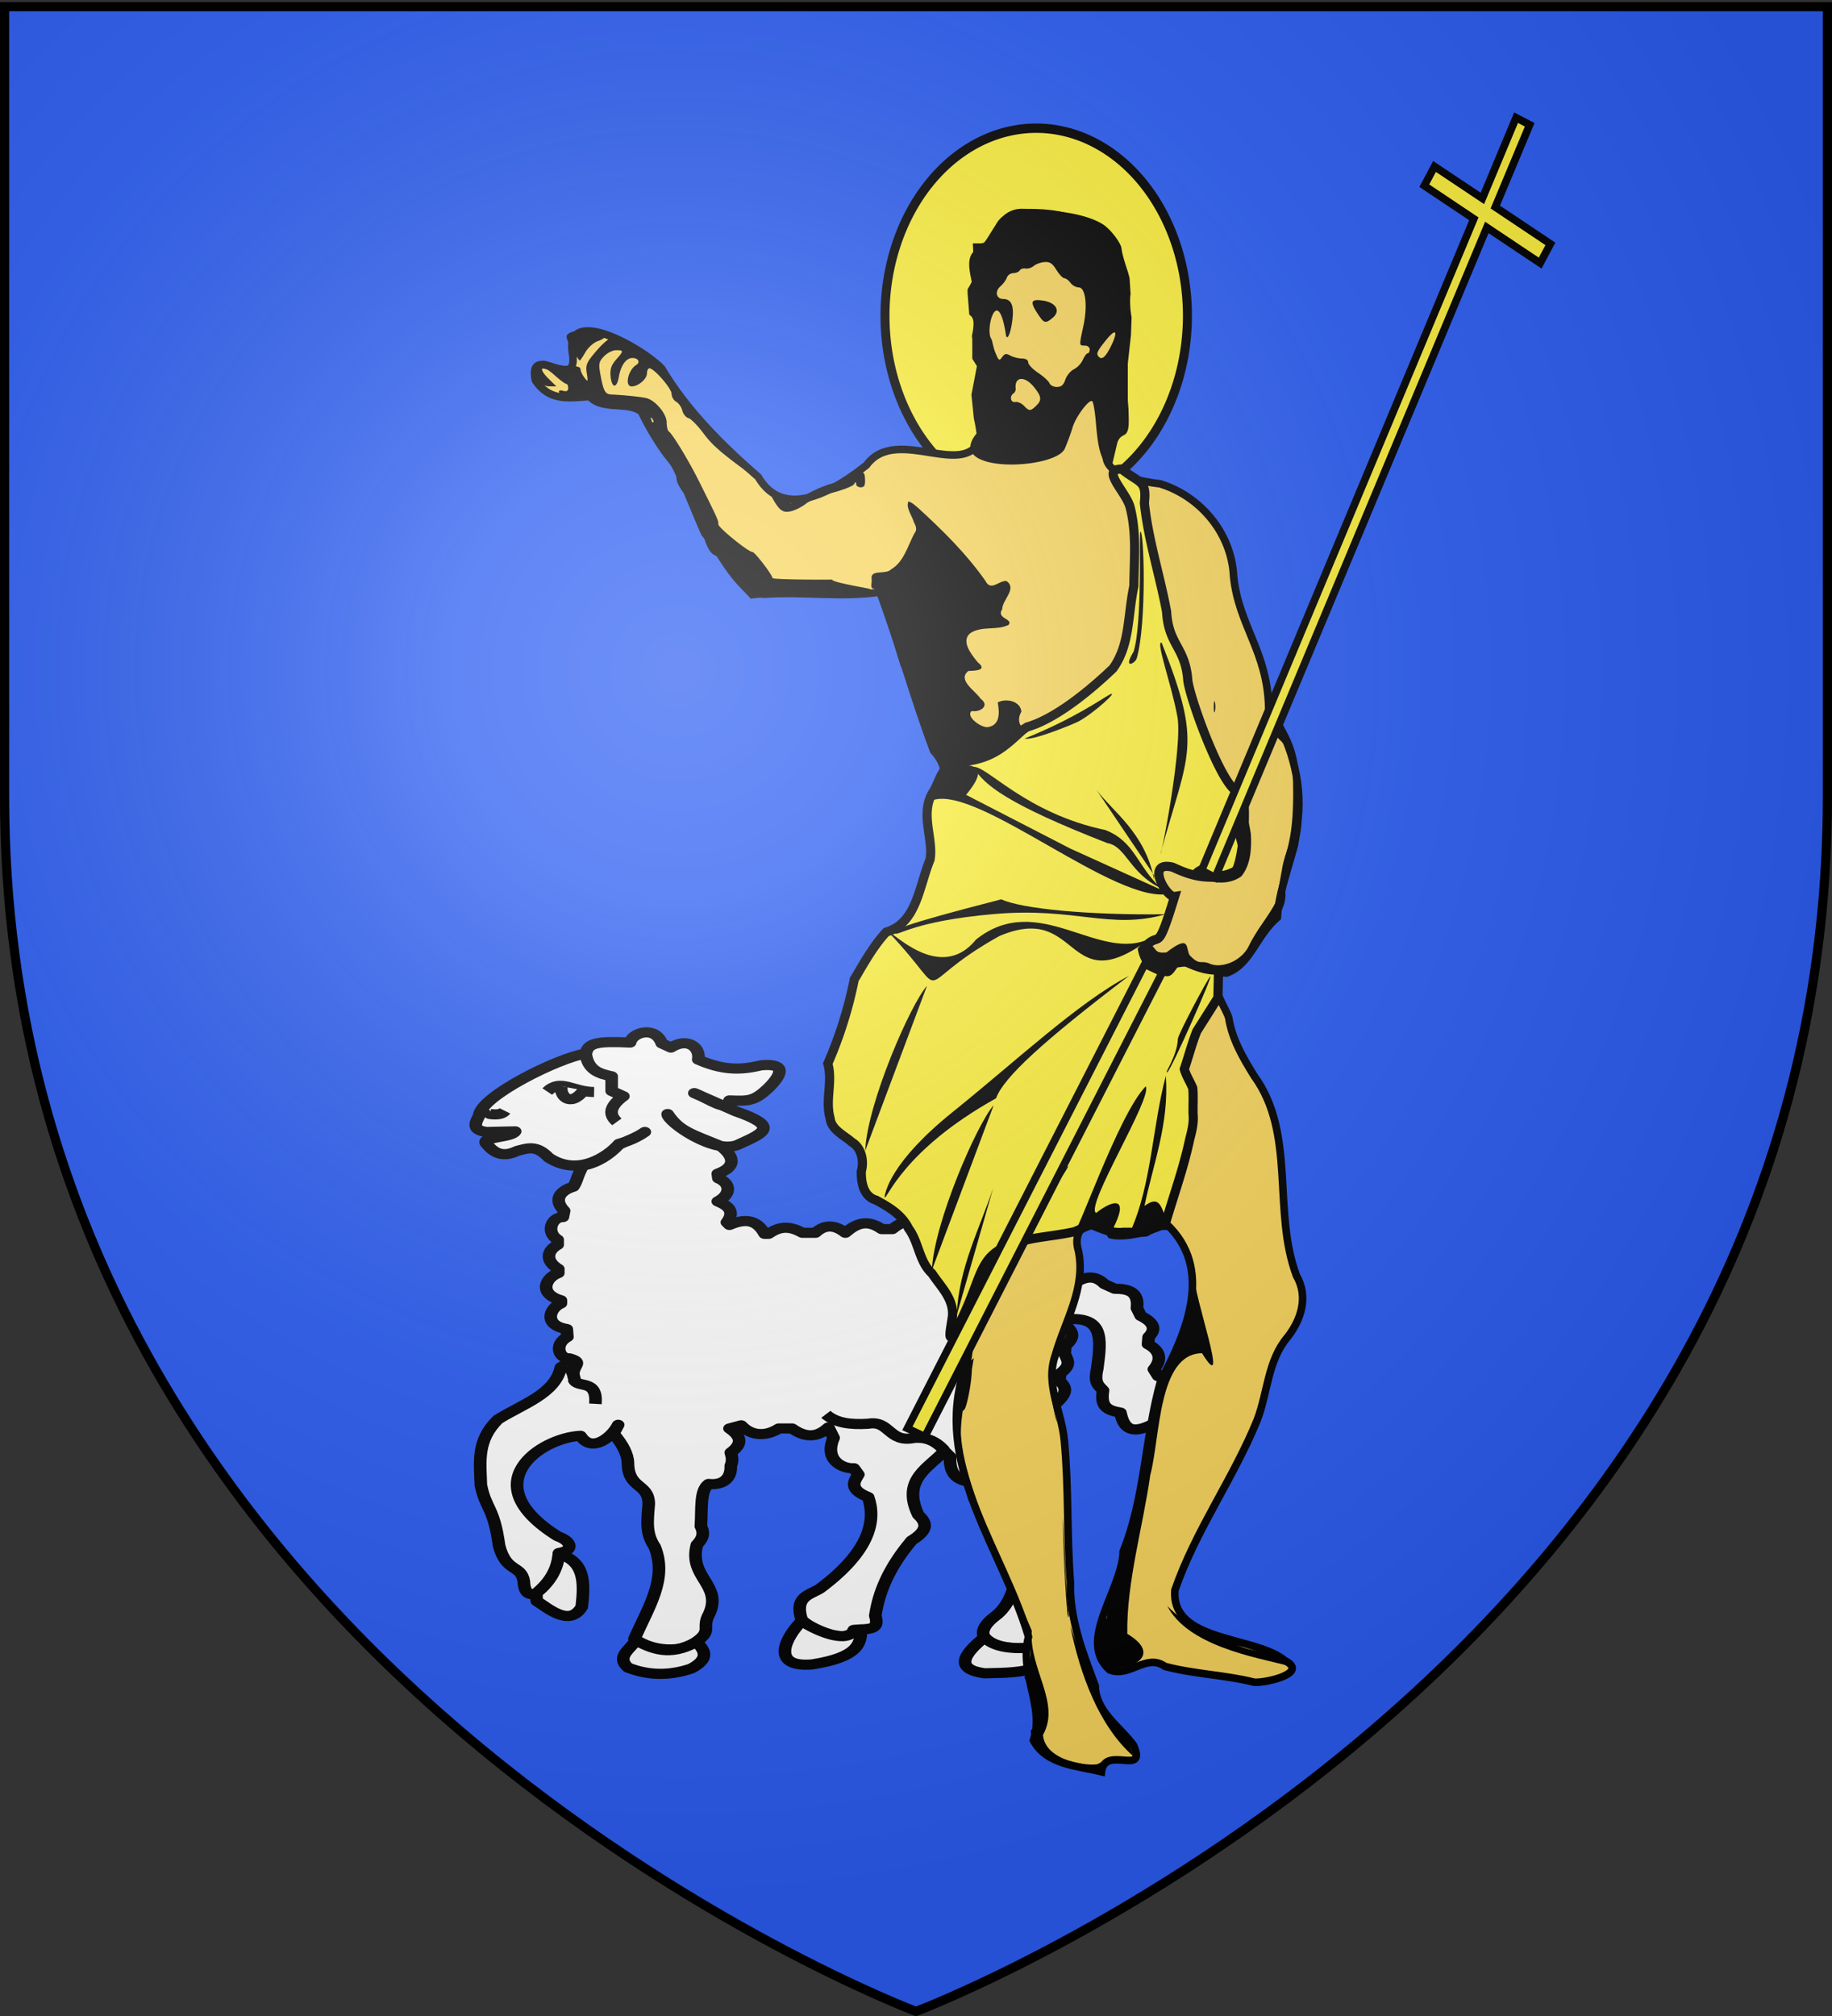 <svg xmlns="http://www.w3.org/2000/svg" xmlns:xlink="http://www.w3.org/1999/xlink" width="600" height="660" version="1.0"><rect width="100%" height="100%" fill="#333333" stroke="none"/><desc>Flag of Canton of Valais (Wallis)</desc><defs><radialGradient xlink:href="#b" id="c" cx="221.445" cy="226.331" r="300" fx="221.445" fy="226.331" gradientTransform="matrix(1.353 0 0 1.349 -77.63 -85.747)" gradientUnits="userSpaceOnUse"/><linearGradient id="b"><stop offset="0" style="stop-color:white;stop-opacity:.314"/><stop offset=".19" style="stop-color:white;stop-opacity:.251"/><stop offset=".6" style="stop-color:#6b6b6b;stop-opacity:.125"/><stop offset="1" style="stop-color:black;stop-opacity:.125"/></linearGradient></defs><g style="display:inline"><path d="M300 658.5s298.5-112.32 298.5-397.772V2.176H1.5v258.552C1.5 546.18 300 658.5 300 658.5" style="fill:#2b5df2;fill-opacity:1;fill-rule:evenodd;stroke:none;stroke-width:1px;stroke-linecap:butt;stroke-linejoin:miter;stroke-opacity:1"/></g><g style="fill:#fff;fill-opacity:1;stroke:#000;stroke-opacity:1;display:inline"><path d="M149.055 113.412c-3.157 2.8-6.76 4.705-10.632 6.075-4.624 6.517-16.962 16.99-29.032 7.057-5.103-6.627-8.596-4.796-12.955-3.436-7.221 4.395-10.68-.772-12.549-3.352-3.295-4.029 10.306-3.228 11.697-6.658l-11.835.314c-6.11-.93-4.625-4.623-3.038-8.353.522-9.98 32.89-29.862 44.044-31.893.771-5.437 4.684-6.456 18.225-5.64.712-5.053 10.316-8.883 13.072.427l3.76 2.148c6.895-5.361 12.241-.094 11.275 6.175 9.665 5.261 16.914 5.657 25.774 2.953 8.498-1.09 10.608 2.366 3.222 11.545-5.832 6.828-8.058 6.831-16.109 6.443-.641 6.531-8.07-.695-14.498-3.758l17.183 9.396c17.679 7.62 11.828 10.889 1.61 16.646-9.73 6.588-30.092-11.458-29.8-15.303 4.627 8.59 9.552 10.2 21.778 16.374 6.712 6.352 5.64 11.187-1.105 14.232l.268 2.416c5.354 2.774 5.02 8.403-.268 11.814 3.497 1.847 7.574 4.574 3.758 10.739l1.074 1.342c8.133-4.388 12.029-.959 14.498 4.564h1.61c4.296-3.66 8.324-4.453 13.962-.537h5.37q5.637-6.442 12.35 0c4.187-4.471 8.722-7.322 15.034-1.88h4.296c5.548-5.643 10.738-5.542 15.571.27h2.148c2.927-7.564 13.296-3.479 14.498 1.073l2.148.537c3.666-5.54 14.584-2.496 12.887 4.296 5.434-4.246 13.085-1.919 12.35 5.1l1.073 1.075c2.567-1.546 10.968-.625 9.666 7.786 1.517 1.11 3.241 1.876 2.684 6.443l1.88 1.342c4.206-3.323 8.412-4.926 12.618.269l4.296 2.416c5.53-.005 9.975 1.437 9.128 9.934l1.611 4.027q8.054 4.833 3.222 10.74l-.269 3.758c5.572 3.63 5.413 8.497 2.417 12.84l1.795 3.546c13.314-3.612 13.688 9.445 7.045 14.091 6.28 9.55-2.236 15.428-9.741 10.816-9.533 5.82-11.78.21-12.892-6.221-6.088-1.237-8.154-3.611-7.176-11.414-1.915-2.623-3.76-3.684-2.39-11.06 1.706-15.733 2.807-27.57-13.691-25.217-.956 3.67 7.468 5.996.537 13.424l-.269 4.027c1.027 3.388 3.098 5.497-1.88 10.203l-.268 3.758c2.32 2.764 4.374 5.65-2.416 12.619l-.537 2.953c2.595 2.864 2.685 7.607-2.685 11.008v3.49c2.908 3.562 3.907 7.272-2.416 11.544l-.269 11.813c8.223 8.41 11.82 1.796 9.129 26.311-.162 8.796.564 17.157 1.074 25.237-.086 4.96 1.536 9.676-3.222 15.303-1.936 1.588-2.623 2.72-2.148 7.518.288 2.417 1.797 4.976-4.833 8.323-12.772 3.724-32.416-1.833-18.256-15.304 10.494-9.516 13.04-36.828.805-54.5-9.192-.774-11.26-6.855-8.86-14.498-6.7.198-10.913-3.085-10.47-12.887l-2.416-2.954c-5.912 8.292-17.819 14.375-10.74 32.755 3.066 3.593 4.843 7.444-2.684 13.155-9.286 13.664-13.612 26.426-15.035 38.66 2.136 8.33-3.885 6.213-8.591 7.518-2.237 5.922-14.51 2.473-21.747-5.37-3.18-12.09 3.29-12.774 7.518-16.108 20.867-19.326 23.16-35.19 19.867-46.984-8.837-4.239-5.143-8.925-4.027-11.544l-1.88-3.222c-4.13.388-12.497-3.793-8.322-15.572l-2.148-5.37c-4.066 4.592-8.827 5.94-15.035.538h-5.37c-6.47 5.01-12.303 2.873-15.571-1.611l-4.833 1.61c3.7 3.198 6.457 7.014.537 12.35.455 2.01.94 4.006 0 6.713.314 7.826-4.477 10.082-9.128 9.396-3.685 3.447-2.72 13.047-3.222 21.747 1.069 2.567 1.52 5.43-1.61 9.397-3.62 16.952 10.52 20.442 5.1 35.439-3.45 7.62 1.513 8.392-5.427 14.43-5.581 5.806-18.1 5.097-25.448-1.543 5.772-16.262 13.73-30.896 8.323-47.252-3.644-6.648-3.044-12.707-2.416-22.015-.113-10.808-8.484-7.437-8.591-20.942-.104-4.648-2.288-9.712-5.969-15.076l1.941-4.523c-2.425 6.125-10.827 14.736-15.571 5.638-16.358 1.045-44.284 24.35-9.397 51.548 5.975 2.574 6.63 7.455.537 8.591-.44 10.68-4.697 15.253-8.591 20.405q-5.638 2.953-5.907-5.907c-1.166-8.663-7.248-4.237-10.202-18.256-2.2-20.047-5.496-18.615-7.517-31.144-.32-12.294-1.672-22.837 6.98-33.56 10.139-7.938 23.636-13.056 26.042-26.847.04.245 3.573-4.764 5.638 6.175-2.396-6.753 4.768-8.41-2.147-10.74-4.146.313-6.585-7.05-.806-11.007l-.268-4.027c-9.74-2.026-7.129-10.704-2.417-13.155v-1.611c-9.583-3.438-6.187-11.744-1.074-13.961v-2.148c-5.623-4.264-4.529-9.475-.268-12.35v-2.685c-4.92-3.65-2.574-11.552 2.148-11.544l.537-3.222c-4.995-6.4-.823-10.667 3.758-12.35 1.68-3.066 1.147-4.193 3.932-10.826 5.72-1.393 10.659-5.13 14.947-10.818 2.788-1.671 7.31-3.513 10.637-6.46z" style="fill:#fff;fill-opacity:1;fill-rule:evenodd;stroke:#000;stroke-width:5.196;stroke-linecap:butt;stroke-linejoin:round;stroke-miterlimit:4;stroke-opacity:1;stroke-dasharray:none" transform="matrix(.794 0 0 .638 92.837 298.229)"/><path d="M124.64 72.786c.82 9.088 5.716 10.702 10.74 12.081v7.518l4.832 2.684c-6.172 5.604-5.781 9.692-2.685 13.156M128.13 92.922c-9.007-.141-13.784-6.958-19.33-.269" style="fill:#fff;fill-opacity:1;fill-rule:evenodd;stroke:#000;stroke-width:5.196;stroke-linecap:butt;stroke-linejoin:round;stroke-miterlimit:4;stroke-opacity:1;stroke-dasharray:none" transform="matrix(.794 0 0 .638 92.837 298.229)"/><path d="M114.707 89.968c-.951 4.36 3.356 11.322 9.128 2.148M91.35 102.587c-.992 1.604-3.037 2.154-6.176 1.61l.806-.536M128.668 252.934c.951-13.26-7.726-7.687-8.86-12.618M223.709 258.304c4.115 4.334 9.758 5.418 17.45 4.833 8.95-1.998 8.503 10.054 19.063 7.248 4.533-.38 8.531 1.104 12.35 6.444M113.633 329.987c10.52 3.704 10.627 14.152 9.397 27.117-5.03 10.462-13.828.708-18.525-2.954l-.269-4.027c6.329-6.312 8.778-13.11 9.397-20.136zM145.313 374.286c-1.996 4.486-8.317 8.186-3.221 13.961 8.68 4.26 17.361 4.15 26.042.537 7.692-5 5.778-9.4 2.148-13.692-11.133 7.692-18.292 3.366-24.969-.806zM213.775 364.353c-6.918 8.732-12.973 24.059 4.296 22.283 19.06-3.759 20.146-10.683 20.136-17.988l-2.954.269c-2.326 6.962-14.318 1.306-21.478-4.564zM289.217 372.675c-9.188 9.238-12.2 16.417 0 18.525 4.471-.406 32.546 1.122 21.479-13.424-10.152 1.293-17.764.044-21.479-5.1z" style="fill:#fff;fill-opacity:1;fill-rule:evenodd;stroke:#000;stroke-width:5.196;stroke-linecap:butt;stroke-linejoin:round;stroke-miterlimit:4;stroke-opacity:1;stroke-dasharray:none" transform="matrix(.794 0 0 .638 92.837 298.229)"/></g><g style="display:inline"><path d="M850.794 207.619a41.27 49.206 0 1 1-82.54 0 41.27 49.206 0 1 1 82.54 0z" style="fill:#fcef3c;fill-opacity:1;stroke:#000;stroke-width:2.452;stroke-miterlimit:4;stroke-opacity:1;stroke-dasharray:none" transform="matrix(1.2 0 0 1.248 -632.059 -155.725)"/><path d="M944.103 79.14c-8.082-.633-9.114 8.255-14.003 12.504-6.582 2.285.526 12.312-1.791 18.037.749 7.494 1.169 15.4 2.122 22.607 1.044 5.977-1.717 13.188-.378 19.684-4.408 15.716-27.735-3.75-37.7 9.825-10.041 7.993-26.872 18.535-35.483 3.86-11.882-10.327-23.46-21.83-31.623-35.529-6.611-6.88-31.325-20.549-29.263-5.405 2.707 14.35-14.748-3.924-12.062 9.346 4.71 6.996 10.998 5.687 17.782 5.28 5.302 5.809 16.66-.57 19.31 8.86 8.823 10.355 12.805 23.54 18.346 35.855 5.87 6.643 10.789 19.809 19.594 20.001 12.455-.916 25.258 1.168 37.792-.695 6.34 17.045 11.092 34.682 17.581 51.927 10.244 11.116-4.327 22.324 1.488 36.703-5.548 21.532-25.534 33.696-26.135 57.774-7.922 14.823-3.961 31.712 6.905 41.757-2.92 11.924 7.388 15.49 14.418 20.867 7.652 15.73 20.423 29.618 12.57 48.274-8.156 30.457 13.764 57.049 21.844 84.695-3.122 12.225 5.363 22.71 1.61 33.915 4.242 8.027 14.47 8.356 22.29 10.279 1.067-8.878 15.08 1.732 10.52-8.643-4.528-6.224-12.39-10.964-12.559-19.486-4.115-10.997-8.451-21.907-8.137-33.96-1.206-15.388-.505-30.91-1.98-46.202-.795-9.527-6.35-18.394-3.002-27.96 3.127-11.23 10.195-22.145 7.599-34.335-2.66-8.95 6.792-11.619 10.705-5.188 4.244 1.056 12.616-.838 18.089-3.601 15.68 14.627 6.62 35.664-1.83 51.351-5.183 18.377-5.077 38.012-12.294 55.884-.322 12.634-15.212 29.2-4.48 38.774 6.57 2.67 11.917-5.49 18.173-1.12 9.616 2.56 19.67 2.765 29.205 5.175 3.931.3 18.02-2.988 10.07-7.08-9.75-8.143-37.41-5.878-36.018-23.092 6.772-19.568 19.137-36.498 26.952-55.676 3.46-9.053 3.415-19.47 9.947-27.149 4.49-5.763 6.845-13.25 2.917-20.063-7.968-21.1-.074-46.452-13.848-65.397-3.76-6.07-7.31-12.153-8.384-19.25-1.542-4.27-9.266-15.486-.653-14.473 7.928-2.913 9.435-11.994 16.593-18.201.7-11.175 6.144-20.897 6.787-32.077 1.463-13.062-2.73-26.087-9.608-36.708-.42-18.192-9.889-26.846-11.49-42.9-.686-14.358-11.188-26.365-24.128-30.28-7.96-.915-19.337-3.61-17.368-10.566-1.278-13.254 1.022-26.49.774-39.744-.012-8.542 3.292-21.46-.507-28.782-8.163-8.365-16.24-9.746-27.26-9.673zM925.639 457.68c-.17 8.337-4.454 21.636-1.027 3.662l1.001-3.503.026-.159zM950.4 569.606c1.103 6.182-5.756 8.156 0 0z" style="fill:#f7d55d;fill-opacity:1;fill-rule:evenodd;stroke:#000;stroke-width:2.479;stroke-linecap:butt;stroke-linejoin:miter;stroke-miterlimit:4;stroke-opacity:1;stroke-dasharray:none" transform="translate(-608.571 -9.524)"/><path d="M899.455 203.686c0-.557-.728-.746-1.772-.46-.974.269-2.25.07-2.836-.44-.793-.692-1.46-.553-2.618.548-1.329 1.264-3.099 1.458-12.277 1.349-5.899-.07-11.632-.19-12.74-.265s-4.428.139-7.378.477l-5.363.614-3.747-3.937c-2.088-2.194-3.958-5.05-4.225-6.454-.34-1.785-1.154-2.764-2.797-3.366-2.745-1.006-3.344-2.063-5.994-10.593-1.298-4.178-3.002-7.63-4.795-9.715-1.567-1.823-2.78-4.135-2.78-5.298 0-1.167-1.313-3.657-3.023-5.733-2.943-3.573-6.642-9.514-9.104-14.622-1.345-2.793-1.72-2.91-17.229-5.389-4.9-.783-8.94-1.846-9.114-2.398-.2-.631.29-.826 1.344-.536 1.169.32 1.658.05 1.658-.914 0-.753-.297-1.37-.66-1.37s-2.153-1.34-3.975-2.978c-3.974-3.575-5.574-2.405-1.79 1.308l2.565 2.518-2.302-.027c-1.522-.017-2.812-.761-3.808-2.197-1.293-1.864-1.359-2.46-.468-4.208 1.159-2.275 2.048-2.46 5.348-1.108 1.248.512 3.81.907 5.695.878 2.261-.034 3.426.315 3.426 1.026 0 .593.566 1.817 1.259 2.721 1.185 1.548 1.231 1.465.789-1.42-.423-2.76-.1-3.498 3.249-7.41 2.045-2.391 4.392-4.347 5.215-4.347s2.474.953 3.67 2.118c1.196 1.164 2.826 2.117 3.621 2.117.796 0 1.679.393 1.961.874.283.48 2.07 1.642 3.971 2.581 2.496 1.233 3.952 2.719 5.237 5.344 2.559 5.226 29.527 33.829 37.065 39.31l2.76 2.009 5.386-3.01c2.961-1.655 6.901-3.264 8.755-3.576 2.065-.347 3.682-1.178 4.175-2.147.53-1.04 1.691-1.58 3.397-1.578 2.322.002 2.6.266 2.677 2.54.066 1.942-.266 2.54-1.41 2.54-.823 0-1.502-.477-1.51-1.06-.008-.81-.168-.8-.679.047-.367.608-3.506 1.85-6.976 2.762-3.47.91-7.426 2.543-8.792 3.628s-3.645 2.21-5.066 2.503c-2.764.568-3.878-.419-6.82-6.048-.739-1.413-2.734-3.569-4.434-4.791-11.075-7.966-14.243-10.671-17.245-14.722-1.855-2.504-4.059-4.74-4.896-4.97s-1.741-1.336-2.009-2.457-1.17-2.423-2.006-2.893-1.52-1.648-1.52-2.617c0-1.758-5.726-8.34-7.255-8.34-.443 0-.805.74-.805 1.645 0 1.854-2.845 4.283-5.016 4.283-2.369 0-1.212-5.343 1.523-7.04 1.406-.871.624-2.276-1.266-2.276-2.055 0-3.816 2.45-4.455 6.194-.679 3.975-2.379 3.74-2.715-.375-.18-2.205.274-3.526 1.814-5.271 2.546-2.887 2.546-3.089.002-3.089-1.129 0-2.906.897-3.949 1.993-1.678 1.762-1.82 2.423-1.23 5.716.991 5.532 1.582 6.68 3.488 6.774 4.382.216 9.951.788 11.585 1.19 2.988.735 6.667 5.128 6.667 7.962 0 1.386.327 2.732.726 2.991 1.199.778 6.515 9.544 9.864 16.264 6.265 12.571 6.337 12.732 6.337 14.111 0 1.105 9.82 9.058 11.184 9.058.77 0 6.55 7.533 6.55 8.537 0 .35 8.796.574 19.547.497-.27 1.141 19.281 3.975 18.339 4.418zm-76.98-56.644c-.639-1.086-1.21-1.086-1.21 0 0 .465.385.847.854.847.47 0 .63-.382.356-.847M795.98 124.04c-1.208-1.938-2.017-4.013-1.798-4.611.552-1.512 5.045-2.203 9.218-1.417 4.034.76 4.381 1.98.913 3.207-1.33.47-3.133 2.09-4.007 3.6-.873 1.509-1.71 2.744-1.86 2.744-.149 0-1.259-1.586-2.466-3.523M945.721 78.222c-5.903.08-9.585 1.733-10.983 4.949-2.126 4.891-3.122 6.034-5.315 6.034h-2.242l.277 5.717c.25 5.023.062 5.99-1.99 9.29v1.35l.504 6.43.076.583c1.476.926 1.74 2.47.831 6.96l.126 1.032v6.405l1.511 2.408-1.788 9.37.78 7.754v.026a46 46 0 0 1 .882 4.923c-10.857 13.283 25.707 11.965 28.918 4.95.87-2.025 2.016-5.148 2.545-6.935 1.039-3.509 5.352-9.296 6.423-8.601.361.234.911 3.38 1.21 6.987.762 9.247 1.64 12.042 4.886 15.694l2.166-9.21c1.358-3.455 3.235-1.064 3.678-5.558.063-1.186.016-2.974-.05-5.399l-.227-2.752v-12.042l1.033-9.37.201-5.822c-.456-2.45-.62-5.679-.352-7.437l.025-.159-.328-5.187a31 31 0 0 0-.881-3.096c-.935-2.767-1.688-5.606-1.688-6.3 0-.033-.023-.07-.025-.105l-.177-.847c-.8-2.208-3.793-5.943-6.02-7.331-4.554-2.838-12.512-4.496-22.797-4.711a35 35 0 0 0-1.209 0" style="fill:#000;fill-opacity:1" transform="translate(-608.571 -9.524)"/><path d="M951.263 95.292c1.348.052 2.153.727 3.274 2.568.912 1.495 2.091 2.734 2.62 2.752.53.018 1.436.693 2.015 1.509.58.815 1.784 1.482 2.67 1.482 2.269 0 2.997 6.01 1.537 12.703-1.414 6.483-1.425 6.352.479 6.352.895 0 1.612.565 1.612 1.27 0 .7-.308 1.27-.68 1.27s-1.08.973-1.587 2.145c-.508 1.171-1.83 2.547-2.922 3.07s-2.354 2.054-2.796 3.387c-.59 1.776-1.327 2.409-2.771 2.409-1.084 0-2.17-.539-2.418-1.218s-1.934-2.224-3.729-3.414c-1.794-1.19-3.249-2.721-3.249-3.414 0-.788-.772-1.27-2.066-1.27-1.137 0-2.845-.428-3.778-.953-1.376-.774-1.89-.664-2.72.53-.923 1.325-1.135 1.155-2.268-1.695-.691-1.738-.902-3.804-1.26-4.314-2.16-3.08 2.208-18.48 4.812-1.217.262 1.733 1.454.178 2.09-4.87.608-4.807-.313-6.96-2.997-6.96-2.28 0-2.848-2.505-.932-4.129.892-.755 1.844-2.043 2.116-2.858s1.217-1.482 2.09-1.482c.875 0 1.83-.386 2.117-.874s1.16-.774 1.94-.635c.779.139 1.975-.241 2.67-.847.694-.605 2.268-1.177 3.501-1.27.217-.017.437-.034.63-.027" style="fill:#f7d55d;fill-opacity:1" transform="translate(-608.571 -9.524)"/><path d="M947.988 107.784c-1.768.132-1.6 1.316.202 4.103 2.324 3.594 2.73 3.728 5.214 1.614 2.547-2.167 1.101-4.833-2.998-5.531-1.029-.176-1.828-.23-2.418-.186" style="fill:#000;fill-opacity:1" transform="translate(-608.571 -9.524)"/><path d="M973.581 118.344c.593.027.292 1.535-1.083 4.367-1.778 3.66-2.997 4.738-4.056 3.626-.946-.994-.638-1.703 2.217-5.293 1.466-1.844 2.461-2.72 2.922-2.7M942.9 133.589c1.188-.1 2.827.788 4.358 2.7 2.472 3.087 2.583 4.258.604 6.14-1.85 1.758-2.203 1.76-3.955-.08-.78-.82-2.05-1.374-2.82-1.218-1.522.308-1.98-1.897-.58-2.805.455-.296.77-.988.705-1.535-.237-2.02.5-3.103 1.688-3.202" style="fill:#f7d55d;fill-opacity:1" transform="translate(-608.571 -9.524)"/><path d="M975.31 163.118c-5.974.393 2.158 7.626 3.389 12.469 2.198 8.695 1.304 16.83 1.23 25.816-2.09 9.82-1.218 19.115-6.836 26.953-6.933 6.646-18.5 16.403-28.087 19.161-9.438 5.967-14.101 7.034-23.628 12.334-3.935.037-4.768 4.379-6.902 8.495-4.958 7.067-.036 15.754-1.31 22.602-3.716 9.078-4.354 20.746-14.333 23.714-4.826 5.127-8.86 12.973-10.479 15.482a134.3 134.3 0 0 1-8.665 27.578c1.673 5.939-.93 11.944.755 17.89.367 3.73 4.578 5.58 7.104 7.808 3.157 1.835 4.086 6.153 3.098 9.634-.037 3.869.809 8.184 4.862 9.369 4.226 2.312 8.389 4.693 10.655 9.316 3.34 4.442 3.375 10.793 7.633 14.688 2.844 4.33 7.119 8.199 6.726 13.895-.528 4.04-2.267 11.27 1.788 3.387 9.691-18.434 5.013-24.779 24.636-28.715 4.48-.78 9.048-1.246 13.476-2.223 1.896-.708 3.793-1.9 5.693-2.303 3.298 1.264 6.63 2.912 10.227 2.488 2.476-.076 5.023.157 7.457-.106 2.223-1.168 4.452-2.352 6.675-3.52 2.647-8.926 5.805-17.694 7.733-26.836.703-2.674 1.382-5.352 1.109-8.152-.072-2.862.148-5.783-.101-8.601-.862-2.075-2.212-4.122-2.771-6.22 1.394-4.113 2.5-8.369 4.08-12.386 2.31-3.649 4.619-7.308 6.928-10.957.068-3.015.134-6.036.201-9.051-4.922.085-8.46-1.714-12.521-3.53-1.147-1.206-3.472 5.086-4.62 3.881-3.031.79-6.841-2.425-7.733-6.987 6.143-7.635 4.135 3.304 10.494-17.47-2.716.426-9.67-11.736-.744-9.625 2.432.951 11.56 6.126 20.943 1.178 2.566-5.558 3.392-20.691 1.94-26.387-4.462 5.457-17.796-31.292-17.86-36.47-.952-10.397-6.328-11.258-6.902-21.913-2.153-11.67-6.053-23.667-7.28-35.624.818-7.503-1.413-6.298-7.43-11.062-.235-.003-.438-.013-.63 0z" style="fill:#fcef3c;fill-opacity:1;stroke:#000;stroke-width:3;stroke-miterlimit:4;stroke-opacity:1;stroke-dasharray:none" transform="translate(-608.571 -9.524)"/><path d="M1021.513 223.055c-.53 4.366.505 8.875 2.002 12.855.932 5.334-.133 11.73 4.13 15.771 3.086 2.822 4.803 6.842 4.348 11.164.25 9.117.327 18.5-2.552 27.216-1.39 4.73-1.834 9.69-2.861 14.485-2.639 5.168-6.567 9.48-9.054 14.78-2.371 4.858-9.18 7.605-13.187 5.503-2.64-.927-2.817.82-6.059-2.467-1.54-2.026.536-7.422-7.69-1.023-4.493.394-2.629-1.336-6.36-3.442.368-1.893-3.236 5.891 3.677 10.699 6.353-4.03 14.996-2.781 23.72-1.369 5.384.258 6.644-6.893 10.026-10.087 2.965-4.937 8.43-9.095 7.896-15.587-.056-5.748 3.361-10.61 4.324-16.064.792-7.957.269-15.994-.106-23.96-.464-5.39-2.371-10.567-5.355-14.95-3.364-7.45-5.108-15.54-6.899-23.524m-6.74 45.85c-4.728 1.637-2.697 6.434-2.517 10.253.33 4.31 3.509 8.63.692 12.947-.838 3.57-5.018 2.317-5.526 2.296-2.967-6.22-14.269 3.184-5.754 2.48 4.242 1.984 9.565 2.37 13.462-.464 3.094-3.746 3.396-9.153 3.108-13.894-.586-4.076-1.998-8.113-1.453-12.28-.428-.756-2.007-.212-2.012-1.337M906.076 173.701c-.886 2.023 1.146 4.597 1.796 6.744.642 1.247 1.198 2.491.168 3.698-2.197 4.122-3.428 9.307-7.592 11.751-1.757 1.9-6.765-.105-6.43 3.06.265 1.087-.713 3.302.705 3.256 1.22 1.182 2.975 1.978 3.157 3.911 1.389 3.93 2.391 7.975 3.11 12.096.58 3.221 1.624 6.35 2.605 9.443 1.305 2.06 2.774 4.034 3.33 6.49.947 2.691 1.952 5.368 2.128 8.263.28 3.071 1.93 5.75 2.88 8.626 1.218 3.155 4.842 6.854 6.705 9.666 16.763-.052 20.606-6.833 28.648-13.482-3.657 2.866-6.377-1.251-4.18-4.73-.421-3.61-5.179-4.396-7.769-3.012.528 3.02.967 7.374-3.143 8.077-2.3.376-7.533-3.569-5.373-5.26 2.58.49 6.18-1.652 2.895-4.035-1.649-2.583-7.739-6.085-4.008-9.073 1.958-.104 6.52-.11 3.14-2.795-1.966-2.375-5.843-7.062-2.382-9.658 3.807-2.407 8.52-.7 12.424-2.635 1.643-2.036-4.2-2.029-2.083-5.122.03-3.147 4.963-6.683 1.412-9.243-2.424-.29-5.085 3.567-6.912-.044-6.253-8.944-14.048-16.55-21.971-23.83-1.02-.785-1.982-1.873-3.26-2.162" style="fill:#000;fill-opacity:1" transform="translate(-608.571 -9.524)"/><path d="m1105.102 48.047-11.036 26.437-15.671-10.46-3.349 6.291 16.22 10.851-89.159 213.317 4.455 2.332 88.964-212.827 17.466 11.673 3.348-6.292-18.045-12.065 11.262-26.925z" style="fill:#fcef3c;fill-opacity:1;stroke:#000;stroke-width:2.479;stroke-miterlimit:4;stroke-opacity:1;stroke-dasharray:none" transform="translate(-608.571 -9.524)"/><path d="M998.771 437.669c-1.073 10.643-8.65 18.68-11.424 28.903-2.93 17.487-4.467 35.617-11.069 52.167-1.013 7.065-4.108 13.612-5.244 20.47-3.864 3.964-4.727 12.815-.705 16.075 7.339 1.888 19.902-3.437 7.444-10.868-.282-16.758 5.075-34.778 7.537-52.031 3.304-12.312 2.476-39.704 16.938-39.842 9.654 15.54-2.943-19.304-2.54-25.406M925.066 451.166c7.172-9.076 13.524-20.909 14.383-33.32 42.895-56.223 1.956-12.722-14.383 33.32M991.73 412.243c-2.674-6.483-2.68-12.102-8.335-7.912 2.818-13.642 8.095-26.903 7.013-42.487h-.05c-4.334 16.43-4.68 35.17-11.242 50.089M973.182 411.573c5.02-9.832.584-9.776-5.647-4.951-3.675-2.27 18.618-37.848 16.275-41.444-8.924 8.926-23.411 51.502-23.147 46.695 2.835-1.56 4.7-1.105 5.742-1.424 3.474.679 9.8 9.522 6.777 1.124M926.048 453.522c-3.31 4.484-2.342 12.21-4.336 18.058-.916 21.427 10.544 40.127 17.926 59.318 3.713 8.56 9.473 18.578 4.471 27.8 2.334 5.522 8.113 12.174 2.04 17.388.453 7.71 7.47 9.314 13.458 10.802 6.973 5.67 11.257-2.021 15.31-1.169-1.322-1.213-4.353.04-6.938 1.372-3.267.648-17.083-1.017-17.824-9.576 5.92-10.535-4.612-21.572-3.67-34.155-8.077-19.134-17.998-37.81-22.649-58.178-2.183-10.79 2.462-21.336 2.212-31.66M952.674 466.067c2.832 14.343 2.33 9.009 0 0" style="fill:#000;fill-opacity:1" transform="translate(-608.571 -9.524)"/><path d="M956.73 506.374c-.176 7.63 1.377 37.826 1.884 31.848-1.14-10.586-1.38-21.216-1.885-31.848M990.862 535.275c6.752 13.041 28.59 16.776 39.598 19.559-2.183-4.826-10.455-4.235-15.206-6.126-8.527-3.4-17.866-6.45-24.392-13.433M959.122 541.998c3.17 15.672 9.388 32.578 20.548 42.42-1.565-9.025-13.64-13.026-13.491-22.717-2.288-6.593-4.687-13.142-7.057-19.703M988.267 554.066c6.315 1.861 10.7 1.834 0 0" style="fill:#000;fill-opacity:1" transform="translate(-608.571 -9.524)"/><g style="fill:#000;fill-opacity:1"><path d="M-1165.928 419.839c0-1.616 12.077-23.248 13.154-24.112 1.472-1.18-15.75 35.831-17.4 36.922-1.704 1.126 3.976-5.963 4.246-12.81M-1137.517 385.368c.614-1.147 1.36-1.842 1.66-1.544.823.825-.497 3.63-1.71 3.63-.739 0-.723-.64.05-2.086zM-1134.049 379.453c.404-1.375 2.18-3.85 3.949-5.5 2.263-2.112 3.443-4.332 3.983-7.5.96-5.627 1.996-3.427 1.124 2.39-.498 3.315-1.657 5.247-5.215 8.687-3.953 3.822-4.475 4.084-3.841 1.923M-1123.157 352.163c.927-3.962 4.721-13.917 5.143-13.495.912.912-2.44 13.095-4.015 14.592-1.692 1.608-1.749 1.553-1.128-1.097M-1166.2 294.9c-2.374-12.225-8.928-29.193-6.309-28.188 16.746 40.198 11.023 41.676-.438 81.386 0 2.355 9.28-42.1 6.748-53.197M-1228.176 303.736c19.986-7.628 31.342-15.337 34.374-16.904 4.673-2.416-6.289 7.227-12.66 10.38-1.574.779-18.478 7.507-21.714 6.524M-1151.33 291.453c0-1.925.205-2.712.457-1.75.251.963.251 2.538 0 3.5-.252.963-.457.175-.457-1.75M-1183.904 270.127c3.581-10.878 2.188-45.74 2.7-46.262 1.506-1.541 2.703 35.124-1.426 48.852-.612 2.036-5.874 4.537-1.274-2.59" style="fill:#000;fill-opacity:1" transform="matrix(.806 0 0 .847 1325.502 -15.484)"/></g><path d="m983.47 325.218-77.72 151.935 5.73 2.706 77.72-151.936z" style="fill:#fcef3c;fill-opacity:1;stroke:#000;stroke-width:2.479;stroke-miterlimit:4;stroke-opacity:1;stroke-dasharray:none" transform="translate(-608.571 -9.524)"/><path d="M933.864 398.419c-4.4 13.25-11.2 25.854-11.955 41.456l.05.005M917.588 260.626c15.772-2.763 11.799 3.72 7.387 9.116l34.141 17.592 32.528 14.747c-17.133 4.012-62.41-35.35-77.38-30.657" style="fill:#000;fill-opacity:1;display:inline" transform="translate(-608.571 -9.524)"/><path d="M898.267 401.529c.154-1.549 1.841-11.503 22.402-28.02 20.56-16.516 40.967-35.761 57.691-44.535-28.385 21.604-41.12 33.328-43.575 40.111-30.687 17.107-35.75 33.402-36.518 32.444M899.648 314.796c.154-1.548 16.571 17.107 28.539 2.36 20.56-16.517 40.66 8.184 57.385-.59-28.386 21.604-22.709-12.093-49.713-.59-30.687 17.107-14.27 21.9-36.21-1.18" style="fill:#000;fill-opacity:1;fill-rule:evenodd;stroke:none;display:inline" transform="translate(-608.571 -9.524)"/><path d="M934.011 371.36c-5.321 5.876-19.487 38.241-20.24 53.843l.05.005M912.178 332.255c-5.321 5.876-19.486 38.24-20.24 53.843l.05.005" style="fill:#000;fill-opacity:1;display:inline" transform="translate(-608.571 -9.524)"/><path d="M927.375 260.577c4.405-.415 17.096 15.206 43.275 20.704 9.688 3.829 10.24 11.71 18.155 19.037-10.42-4.987-11.371-13.734-17.586-14.78-32.868-12.828-40.69-19.203-43.844-24.96M901.566 315.092c1.25.989 5.873-3.98 32.558-6.324s37.913 5.267 56.184.071c-25.108.328-47.077-1.777-53.81-4.893-34.267 8.823-35.097 9.947-34.932 11.146" style="fill:#000;fill-opacity:1;fill-rule:evenodd;stroke:none;display:inline" transform="translate(-608.571 -9.524)"/><path d="M967.7 268.134c5.321 7.128 16.014 14.05 18.938 29.651l-.05.005v-1.668" style="fill:#000;fill-opacity:1;display:inline" transform="translate(-608.571 -9.524)"/></g><path d="M300 658.5s298.5-112.32 298.5-397.772V2.176H1.5v258.552C1.5 546.18 300 658.5 300 658.5" style="opacity:1;fill:url(#c);fill-opacity:1;fill-rule:evenodd;stroke:none;stroke-width:1px;stroke-linecap:butt;stroke-linejoin:miter;stroke-opacity:1"/><path d="M300 658.5S1.5 546.18 1.5 260.728V2.176h597v258.552C598.5 546.18 300 658.5 300 658.5z" style="opacity:1;fill:none;fill-opacity:1;fill-rule:evenodd;stroke:#000;stroke-width:3;stroke-linecap:butt;stroke-linejoin:miter;stroke-miterlimit:4;stroke-dasharray:none;stroke-opacity:1"/></svg>